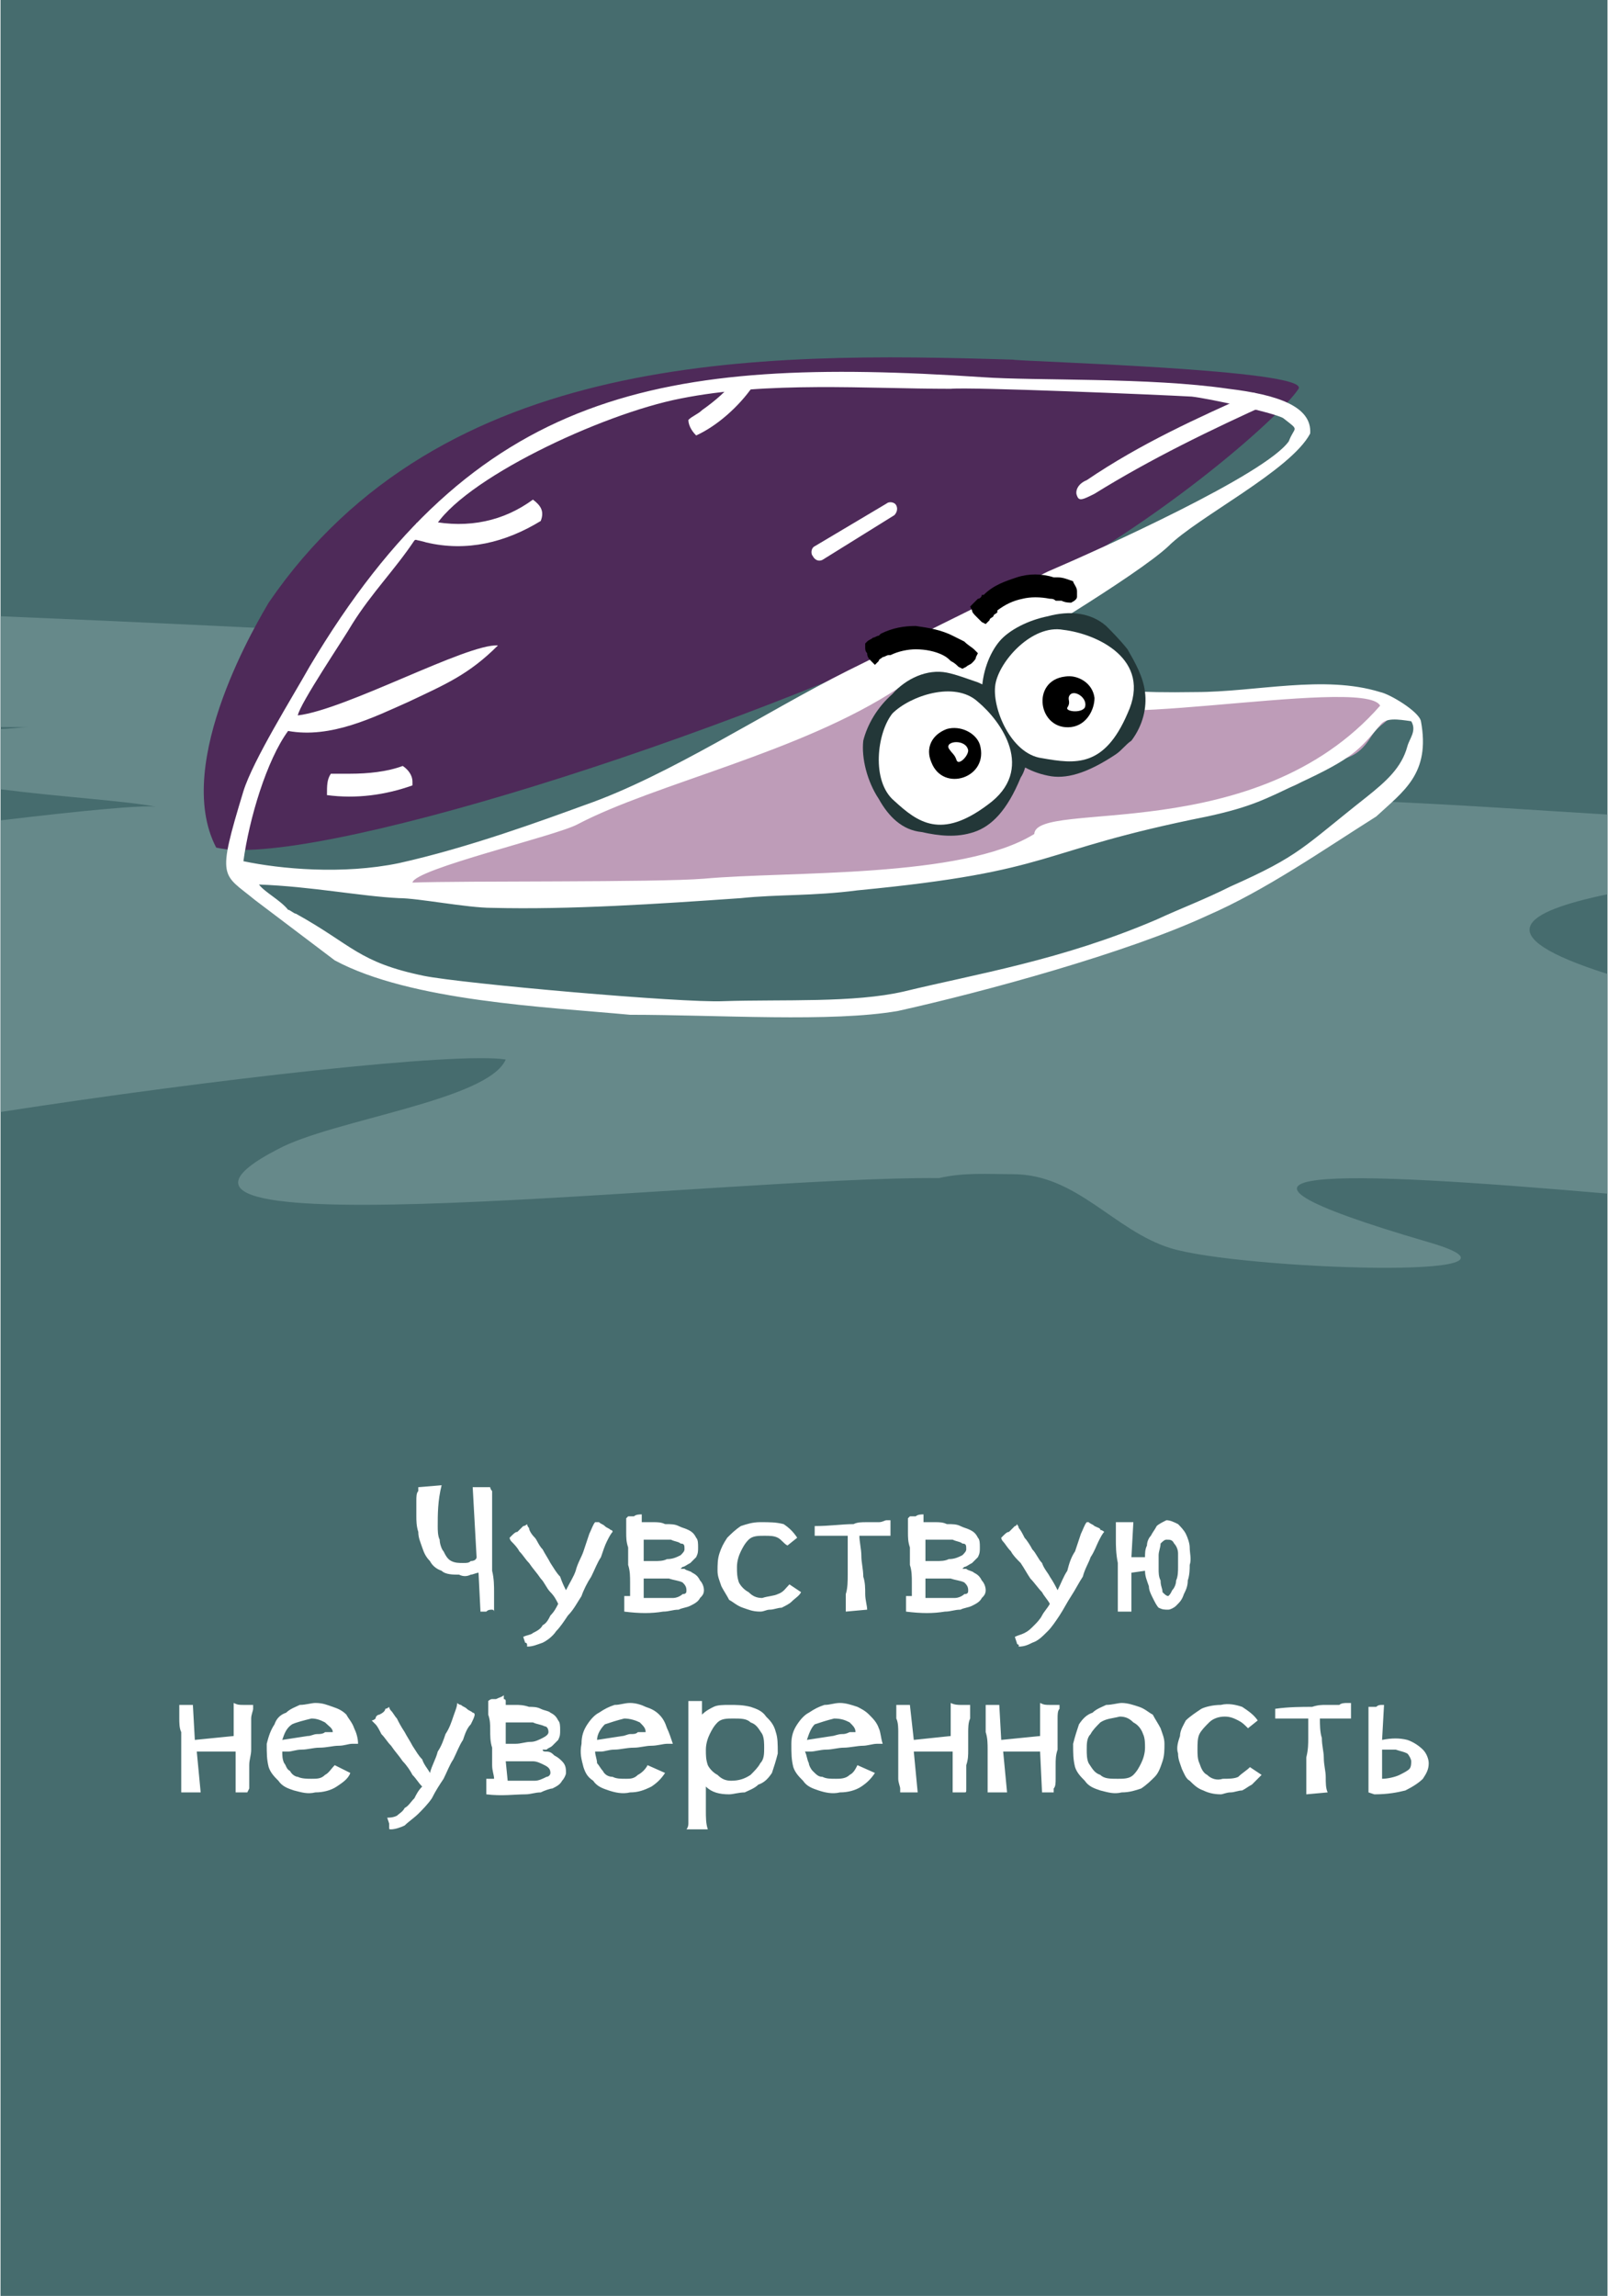 <?xml version="1.0" encoding="UTF-8"?>
<!DOCTYPE svg PUBLIC "-//W3C//DTD SVG 1.1//EN" "http://www.w3.org/Graphics/SVG/1.1/DTD/svg11.dtd">
<!-- Creator: CorelDRAW X7 -->
<svg xmlns="http://www.w3.org/2000/svg" xml:space="preserve" width="199px" height="284px" version="1.1" style="shape-rendering:geometricPrecision; text-rendering:geometricPrecision; image-rendering:optimizeQuality; fill-rule:evenodd; clip-rule:evenodd"
viewBox="0 0 827 1181"
 xmlns:xlink="http://www.w3.org/1999/xlink">
 <defs>
  <style type="text/css">
   <![CDATA[
    .fil8 {fill:black}
    .fil0 {fill:#466C6E}
    .fil3 {fill:#4E2A59}
    .fil1 {fill:#66898A}
    .fil2 {fill:#BE9CB8}
    .fil4 {fill:white}
    .fil7 {fill:black;fill-rule:nonzero}
    .fil6 {fill:#233738;fill-rule:nonzero}
    .fil5 {fill:white;fill-rule:nonzero}
   ]]>
  </style>
 </defs>
 <g id="Слой_x0020_1">
  <g id="_965089616">
   <rect class="fil0" width="827" height="1181"/>
   <path class="fil1" d="M827 614c-138,-12 -229,-15 -92,25 69,20 -98,14 -133,3 -29,-9 -48,-38 -81,-38 -13,0 -25,-1 -38,2 -110,-1 -447,40 -340,-15 28,-15 108,-25 117,-46 -25,-4 -150,10 -260,27l0 -150c42,-5 73,-8 80,-7 -15,-3 -49,-5 -80,-9l0 -31c5,0 10,-1 15,-1 -5,0 -10,0 -15,0l0 -57c144,6 296,14 376,21 4,0 9,4 0,6 -35,5 -194,74 -252,93 -5,1 -4,4 -6,5 19,9 23,54 127,67 64,8 146,17 216,7 78,-10 121,-36 141,-42l45 -20 37 -22 21 -20c48,2 88,5 122,7l0 41c-43,9 -63,21 0,41l0 113z"/>
   <path class="fil2" d="M718 362c-5,-4 -9,-6 -17,-6 -8,0 -16,0 -23,1 -28,1 -87,8 -110,6 -3,0 -7,-1 -9,-2 -4,-3 -2,-5 -1,-8 -16,-1 -34,1 -50,1 -20,1 -25,-7 -31,-6 -13,1 -8,-3 -21,5 -39,24 -85,37 -127,54 -8,4 -26,7 -33,12 -6,3 -33,8 -38,12 -4,2 -42,12 -46,15l-11 11c10,1 92,1 102,1 11,-1 22,-2 32,-2 22,-2 43,-3 65,-4 37,-1 90,-3 121,-16 14,-6 11,-7 16,-9 20,-3 89,-6 111,-19 5,0 9,-2 14,-3 6,0 14,-8 18,-11 2,-2 6,-2 9,-3 8,-2 12,-5 17,-13 4,-6 8,-6 11,-12 1,-2 1,-2 1,-4z"/>
   <path class="fil3" d="M138 310c-4,7 -50,82 -27,126 46,11 257,-54 404,-125 78,-38 144,-97 153,-111 6,-10 -143,-14 -147,-15 -131,-4 -294,-5 -383,125z"/>
   <path class="fil4" d="M613 204c9,1 41,8 47,11 9,7 6,4 3,12 -12,17 -96,55 -124,67l-103 51c-42,21 -92,54 -135,69 -22,8 -60,22 -96,30 -29,6 -61,3 -80,-1 3,-22 12,-52 23,-67 22,4 44,-7 62,-15 19,-9 31,-14 46,-29 -16,-1 -78,33 -103,36 1,-6 24,-40 28,-47 10,-16 22,-28 32,-43l10 -6c14,-25 86,-59 127,-67 45,-9 96,-5 139,-5 10,-1 106,3 124,4zm-56 152c-21,25 145,-9 153,7 -64,73 -177,48 -178,66 -37,23 -126,19 -170,23 -25,2 -123,1 -150,2 1,-7 74,-24 85,-30 40,-21 115,-37 165,-70 17,-11 20,-1 36,2 12,3 46,-2 59,0zm-339 146c-34,-7 -37,-16 -66,-32 -1,0 -3,-2 -4,-2 -4,-5 -12,-9 -15,-13 27,1 52,6 72,7 10,0 35,5 48,5 40,1 85,-2 128,-5 19,-2 37,-1 60,-4 104,-10 90,-20 180,-38 23,-5 30,-9 47,-17 28,-13 31,-17 42,-30 3,-4 9,-3 16,-2 3,5 -1,9 -2,13 -3,11 -11,18 -21,26 -33,26 -34,30 -70,46 -14,7 -25,11 -38,17 -49,21 -93,28 -130,37 -26,6 -62,4 -93,5 -21,1 -134,-9 -154,-13zm106 20c45,0 104,4 138,-2 45,-10 118,-30 159,-49 30,-13 60,-34 87,-51 14,-13 28,-22 23,-49 -1,-5 -16,-14 -21,-15 -29,-9 -64,0 -95,0 -62,1 -48,-6 -64,-8 -14,-1 -17,3 -33,-1 -8,-2 0,-6 -6,-8 6,-3 73,-43 89,-58 15,-15 63,-39 73,-58 1,-14 -17,-20 -42,-23 -41,-6 -99,-4 -127,-6 -165,-11 -261,6 -346,149 -9,16 -29,48 -34,64 -14,46 -11,42 6,56l41 31c39,21 109,24 152,28z"/>
   <g>
    <path class="fil5" d="M254 829c0,-1 -1,-1 -1,-1 -1,0 -2,0 -3,1 -1,0 -2,0 -3,0l-1 -20c-1,0 -3,1 -4,1 -2,1 -4,1 -6,0 -3,0 -7,0 -9,-2 -3,-1 -5,-3 -6,-5 -2,-2 -3,-4 -4,-7 -1,-3 -2,-5 -2,-8 -1,-3 -1,-6 -1,-8 0,-3 0,-6 0,-8 0,-2 0,-4 1,-5 0,-1 0,-2 0,-2l12 -1c-2,8 -2,15 -2,21 0,2 0,5 1,7 0,2 1,5 2,6 1,2 2,4 4,5 2,1 4,1 6,1 2,0 3,0 4,-1 2,0 3,-1 3,-2l-2 -36 5 0c1,0 2,0 3,0 1,0 1,0 1,0 0,0 0,1 1,2 0,2 0,5 0,8 0,3 0,6 0,10 0,4 0,8 0,12 0,4 0,8 0,11 1,4 1,8 1,11 0,3 0,5 0,7 0,2 0,3 0,3zm17 18c0,0 0,0 0,-1 0,0 0,-1 -1,-1l-1 -3c2,-1 4,-1 5,-2 2,-1 4,-2 5,-4 2,-1 3,-3 4,-5 2,-2 3,-4 4,-6 -1,-2 -2,-4 -4,-6 -2,-2 -3,-5 -5,-7 -2,-3 -4,-5 -6,-8 -2,-2 -3,-4 -5,-6 -1,-2 -3,-4 -4,-5 -1,-1 -1,-2 -1,-2 0,0 0,0 1,-1 1,-1 2,-2 3,-2 1,-1 2,-2 3,-3 1,0 2,-1 2,-1 0,0 0,1 1,2 0,1 1,3 3,5 1,1 2,4 4,6 1,2 3,5 4,7 2,3 3,5 5,7 1,3 2,5 3,7 2,-4 4,-7 5,-10 1,-4 3,-7 4,-10 1,-3 2,-6 3,-9 1,-2 2,-5 3,-6 0,0 1,0 2,0 1,1 2,1 3,2 1,1 2,1 3,2 1,0 1,1 1,1 -1,1 -2,3 -3,5 -1,2 -2,5 -3,8 -2,3 -3,6 -5,10 -2,3 -4,7 -5,10 -2,3 -4,7 -7,10 -2,3 -4,6 -6,8 -2,3 -5,5 -7,6 -3,1 -5,2 -8,2zm51 -66c0,0 0,0 1,-1 1,0 2,0 3,0 1,-1 3,-1 4,-1l0 1c0,0 0,0 0,1 0,1 0,1 0,2 2,0 4,0 6,0 2,0 4,0 6,1 3,0 5,0 7,1 2,1 3,1 5,2 2,1 3,2 4,4 1,1 1,3 1,5 0,2 0,3 -1,5 -1,1 -2,2 -3,3 -2,1 -3,2 -4,2 0,0 -1,1 -1,1 0,0 1,0 2,0 1,1 3,1 4,2 2,1 3,2 4,4 1,1 2,3 2,5 0,2 -1,3 -2,4 -1,2 -3,3 -5,4 -2,1 -4,1 -6,2 -3,0 -5,1 -8,1 -6,1 -12,1 -20,0l0 -8c0,0 1,0 1,0 0,0 1,0 1,0 0,0 1,0 1,0 0,-2 0,-4 0,-7 0,-3 0,-6 -1,-9 0,-3 0,-6 0,-9 -1,-3 -1,-5 -1,-8 0,-2 0,-4 0,-5 0,-2 0,-2 0,-2zm31 37c0,-2 -1,-3 -2,-4 -2,-1 -4,-1 -7,-2 -2,0 -4,0 -7,0 -2,0 -4,0 -6,0l0 10c3,0 5,0 8,0 2,0 5,0 7,0 2,0 4,-1 5,-2 2,0 2,-1 2,-2zm-1 -21c0,-2 0,-3 -2,-3 -1,-1 -3,-1 -5,-2 -2,0 -5,0 -7,0 -3,0 -5,0 -7,0l0 11c1,0 3,0 5,0 3,0 5,0 7,-1 3,0 5,-1 7,-2 1,-1 2,-2 2,-3zm60 22c-1,2 -3,3 -5,5 -1,1 -3,2 -5,3 -2,0 -4,1 -6,1 -2,0 -3,1 -5,1 -4,0 -6,-1 -9,-2 -3,-1 -5,-3 -7,-4 -1,-2 -3,-5 -4,-7 -1,-3 -2,-5 -2,-8 0,-3 0,-6 1,-9 1,-3 2,-5 4,-8 2,-2 4,-4 7,-6 3,-1 6,-2 10,-2 5,0 8,0 12,1 3,2 5,4 7,7l-5 4c-2,-1 -3,-3 -5,-4 -2,-1 -4,-1 -7,-1 -3,0 -6,0 -8,2 -2,2 -3,4 -4,6 -1,2 -2,5 -2,8 0,3 0,5 1,8 1,2 3,4 5,5 2,2 4,3 7,3 3,-1 6,-1 8,-2 3,-1 4,-3 6,-5l6 4zm23 10c0,-3 0,-6 0,-9 1,-3 1,-7 1,-10 0,-3 0,-7 0,-10 0,-4 0,-7 0,-10 -2,0 -4,0 -6,0 -2,0 -4,0 -6,0 -1,0 -3,0 -3,0 -1,0 -2,0 -2,0 0,0 0,0 0,-1 0,0 0,-1 0,-1l0 -3c8,0 14,-1 20,-1 2,-1 4,-1 7,-1 2,0 4,0 6,0 2,0 3,-1 4,-1 1,0 2,0 2,0 0,0 0,1 0,2 0,0 0,1 0,2 0,1 0,2 0,3 0,1 0,1 0,1 0,0 0,0 -1,0 -1,0 -2,0 -4,0 -1,0 -3,0 -5,0 -2,0 -4,0 -6,0 0,3 1,7 1,10 0,4 1,7 1,11 1,3 1,6 1,9 0,3 1,6 1,8l-11 1zm32 -48c0,0 0,0 1,-1 1,0 2,0 3,0 1,-1 3,-1 4,-1l0 1c0,0 0,0 0,1 0,1 0,1 0,2 2,0 4,0 6,0 2,0 4,0 6,1 3,0 5,0 7,1 2,1 3,1 5,2 2,1 3,2 4,4 1,1 1,3 1,5 0,2 0,3 -1,5 -1,1 -2,2 -3,3 -2,1 -3,2 -4,2 0,0 -1,1 -1,1 0,0 1,0 2,0 1,1 3,1 4,2 2,1 3,2 4,4 1,1 2,3 2,5 0,2 -1,3 -2,4 -1,2 -3,3 -5,4 -2,1 -4,1 -6,2 -3,0 -5,1 -8,1 -6,1 -12,1 -20,0l0 -8c0,0 1,0 1,0 0,0 1,0 1,0 0,0 1,0 1,0 0,-2 0,-4 0,-7 0,-3 0,-6 -1,-9 0,-3 0,-6 0,-9 -1,-3 -1,-5 -1,-8 0,-2 0,-4 0,-5 0,-2 0,-2 0,-2zm31 37c0,-2 -1,-3 -2,-4 -2,-1 -4,-1 -7,-2 -2,0 -4,0 -7,0 -2,0 -4,0 -6,0l0 10c3,0 5,0 8,0 2,0 5,0 7,0 2,0 4,-1 5,-2 2,0 2,-1 2,-2zm-1 -21c0,-2 0,-3 -2,-3 -1,-1 -3,-1 -5,-2 -2,0 -5,0 -7,0 -3,0 -5,0 -7,0l0 11c1,0 3,0 5,0 3,0 5,0 7,-1 3,0 5,-1 7,-2 1,-1 2,-2 2,-3zm27 50c0,0 0,0 0,-1 -1,0 -1,-1 -1,-1l-1 -3c2,-1 3,-1 5,-2 2,-1 3,-2 5,-4 1,-1 3,-3 4,-5 1,-2 3,-4 4,-6 -1,-2 -3,-4 -4,-6 -2,-2 -4,-5 -6,-7 -2,-3 -3,-5 -5,-8 -2,-2 -4,-4 -5,-6 -2,-2 -3,-4 -4,-5 -1,-1 -1,-2 -1,-2 0,0 0,0 1,-1 1,-1 2,-2 3,-2 1,-1 2,-2 3,-3 1,0 1,-1 1,-1 0,0 1,1 1,2 1,1 2,3 3,5 1,1 3,4 4,6 2,2 3,5 5,7 1,3 3,5 4,7 2,3 3,5 4,7 2,-4 3,-7 5,-10 1,-4 2,-7 4,-10 1,-3 2,-6 3,-9 1,-2 2,-5 3,-6 0,0 0,0 1,0 1,1 2,1 3,2 2,1 3,1 3,2 1,0 2,1 2,1 -1,1 -2,3 -3,5 -1,2 -2,5 -4,8 -1,3 -3,6 -4,10 -2,3 -4,7 -6,10 -2,3 -4,7 -6,10 -2,3 -4,6 -6,8 -3,3 -5,5 -8,6 -2,1 -4,2 -7,2zm76 -65c2,0 4,1 6,2 1,1 3,3 4,5 1,2 2,5 2,7 0,3 1,6 0,9 0,2 0,5 -1,8 0,3 -1,5 -2,7 -1,3 -2,4 -4,6 -1,1 -3,2 -4,2 -2,0 -3,0 -5,-1 -1,-1 -2,-3 -3,-5 -1,-2 -2,-4 -2,-6 -1,-3 -2,-5 -2,-8l-7 1 0 20 -3 0 -4 0c0,-4 0,-8 0,-12 0,-5 0,-9 0,-13 -1,-5 -1,-9 -1,-12 0,-4 0,-7 0,-9l9 0 -1 18 7 0c0,-2 0,-4 1,-6 0,-2 1,-4 2,-5 1,-2 2,-3 3,-5 1,-1 3,-2 5,-3zm0 10c-1,0 -2,1 -3,2 0,2 -1,4 -1,6 0,2 0,4 0,7 0,2 0,4 1,6 0,3 1,4 1,6 1,1 2,2 3,2 1,-1 1,-1 2,-3 1,-1 2,-3 2,-5 1,-2 1,-5 1,-7 0,-3 0,-5 0,-7 0,-2 -1,-4 -2,-5 -1,-2 -2,-2 -4,-2zm-508 85c0,0 1,0 1,0 1,0 2,0 3,0 1,0 2,0 3,0l1 18 20 -2 0 -17c2,1 3,1 5,1 1,0 2,0 3,0 1,0 2,0 2,0 0,0 0,1 0,2 0,1 -1,3 -1,5 0,2 0,5 0,7 0,3 0,6 0,9 0,3 -1,5 -1,8 0,3 0,5 0,7 0,2 0,4 0,5 -1,2 -1,2 -1,2 0,0 0,0 -1,0 0,0 -1,0 -2,0l-3 0 0 -21c-2,0 -3,0 -5,0 -2,0 -3,0 -5,0 -2,0 -4,0 -5,0 -2,0 -4,0 -5,0l2 21 -5 0c0,0 -1,0 -1,0 -1,0 -2,0 -2,0l-2 0c0,0 0,0 0,-2 0,-1 0,-3 0,-5 0,-2 0,-4 0,-7 0,-3 0,-6 0,-8 0,-3 0,-6 0,-9 -1,-2 -1,-5 -1,-7 0,-2 0,-4 0,-5 0,-1 0,-2 0,-2zm88 35c-1,3 -4,5 -7,7 -3,2 -7,3 -11,3 -4,1 -7,0 -11,-1 -3,-1 -6,-2 -8,-5 -2,-2 -4,-4 -5,-7 -1,-4 -1,-7 -1,-12 1,-4 2,-7 4,-10 1,-3 3,-5 6,-6 2,-2 5,-3 7,-4 3,0 6,-1 8,-1 4,0 6,1 9,2 3,1 5,2 7,4 1,2 3,4 4,7 1,2 2,5 2,8 0,0 -1,0 -3,0 -2,0 -4,1 -7,1 -3,0 -6,1 -10,1 -3,0 -6,1 -9,1 -3,0 -5,1 -7,1 -2,0 -3,0 -3,0 0,2 0,4 1,6 1,1 1,3 3,4 1,2 3,3 4,3 2,1 5,1 7,1 3,0 5,0 7,-2 2,-1 3,-3 5,-5l8 4zm-22 -19c2,0 3,-1 5,-1 1,0 3,0 4,-1 1,0 2,0 3,0 0,0 1,0 1,0 0,-2 -2,-3 -4,-5 -2,-1 -4,-2 -7,-2 -4,1 -8,2 -10,3 -3,2 -4,5 -5,8l13 -2zm43 48c-1,0 -1,0 -1,-1 0,0 0,-1 0,-2l-1 -3c1,0 3,0 5,-1 1,-1 3,-2 4,-4 2,-1 3,-3 5,-5 1,-2 2,-4 4,-6 -2,-2 -3,-4 -5,-6 -1,-2 -3,-5 -5,-7 -2,-3 -4,-5 -6,-8 -2,-2 -3,-4 -5,-6 -1,-2 -2,-4 -3,-5 -1,-1 -2,-2 -2,-2 0,0 1,0 2,-1 0,-1 1,-2 2,-2 2,-1 3,-2 3,-3 1,0 2,-1 2,-1 0,0 0,1 1,2 1,1 2,3 3,4 1,2 2,4 4,7 1,2 3,5 4,7 2,3 3,5 5,7 1,3 3,5 4,7 1,-4 3,-7 4,-11 2,-3 3,-6 4,-9 2,-3 3,-6 4,-9 1,-3 2,-5 2,-7 0,0 1,1 2,1 1,1 2,1 3,2 1,1 2,1 3,2 1,0 1,1 1,1 0,1 -1,3 -2,5 -2,2 -3,5 -4,8 -2,3 -3,6 -5,10 -2,3 -3,6 -5,10 -2,3 -4,6 -6,10 -2,3 -5,6 -7,8 -2,2 -5,4 -7,6 -2,1 -5,2 -7,2zm50 -66c0,0 1,-1 2,-1 0,0 1,0 2,0 2,-1 3,-1 4,-2l0 2c0,0 1,0 1,1 0,0 0,1 0,2 1,0 3,0 5,0 2,0 4,0 7,1 2,0 4,0 6,1 2,1 4,1 5,2 2,1 3,2 4,4 1,1 1,3 1,5 0,2 0,3 -1,5 -1,1 -2,2 -3,3 -1,1 -2,1 -3,2 -1,0 -2,0 -2,0 0,1 1,1 2,1 2,0 3,1 4,2 2,1 3,2 4,3 2,2 2,4 2,6 0,1 -1,3 -2,4 -1,2 -3,3 -5,4 -1,0 -4,1 -6,2 -3,0 -5,1 -8,1 -5,0 -12,1 -20,0l0 -8c0,0 1,0 1,0 0,0 1,0 1,0 1,0 1,0 2,0 0,-2 -1,-4 -1,-7 0,-3 0,-6 0,-9 -1,-3 -1,-6 -1,-9 0,-3 0,-5 -1,-8 0,-2 0,-4 0,-5 0,-2 0,-2 0,-2zm32 37c0,-2 -1,-3 -3,-4 -2,-1 -4,-2 -6,-2 -3,0 -5,0 -8,0 -2,0 -4,0 -6,0l1 10c2,0 4,0 7,0 3,0 5,0 7,0 2,0 4,-1 6,-2 1,0 2,-1 2,-2zm-1 -21c0,-2 -1,-3 -2,-3 -2,-1 -4,-1 -6,-2 -2,0 -4,0 -7,0 -3,0 -5,0 -7,0l0 11c1,0 3,0 5,0 3,0 5,-1 8,-1 2,0 4,-1 6,-2 2,-1 3,-2 3,-3zm60 21c-2,3 -4,5 -7,7 -4,2 -7,3 -11,3 -4,1 -8,0 -11,-1 -3,-1 -6,-2 -8,-5 -3,-2 -4,-4 -5,-7 -1,-4 -2,-7 -1,-12 0,-4 1,-7 3,-10 2,-3 4,-5 6,-6 3,-2 5,-3 8,-4 3,0 5,-1 8,-1 3,0 6,1 8,2 3,1 5,2 7,4 2,2 3,4 4,7 1,2 2,5 3,8 0,0 -1,0 -3,0 -2,0 -5,1 -8,1 -3,0 -6,1 -9,1 -4,0 -7,1 -10,1 -3,0 -5,1 -7,1 -2,0 -3,0 -3,0 0,2 1,4 1,6 1,1 2,3 3,4 1,2 3,3 5,3 2,1 4,1 7,1 2,0 4,0 6,-2 2,-1 4,-3 5,-5l9 4zm-22 -19c1,0 3,-1 4,-1 2,0 3,0 4,-1 2,0 2,0 3,0 1,0 1,0 1,0 0,-2 -1,-3 -3,-5 -2,-1 -5,-2 -8,-2 -4,1 -7,2 -10,3 -2,2 -4,5 -4,8l13 -2z"/>
    <path class="fil5" d="M353 941c0,0 1,-1 1,-3 0,-2 0,-5 0,-8 0,-3 0,-6 0,-10 0,-4 0,-8 0,-12 0,-4 0,-8 0,-12 0,-4 0,-8 0,-11 0,-3 0,-5 0,-7 0,-2 0,-3 0,-3 1,0 1,0 2,0 0,0 1,0 2,0 1,0 2,0 3,0l0 2c0,0 0,1 0,2 0,1 0,2 0,3 2,-2 4,-3 6,-4 2,-1 5,-1 8,-1 4,0 7,0 11,1 3,1 6,2 8,5 2,2 4,4 5,8 1,3 1,6 1,11 -1,4 -2,7 -3,10 -2,3 -4,5 -7,6 -2,2 -5,3 -7,4 -3,0 -6,1 -8,1 -5,0 -9,-1 -12,-4 0,4 0,8 0,12 0,4 0,7 1,10l-11 0zm24 -57c-3,0 -6,0 -8,2 -2,2 -3,4 -4,6 -1,2 -2,5 -2,8 0,3 0,5 1,8 1,2 3,4 5,5 2,2 4,3 7,3 4,0 7,-1 10,-3 2,-2 4,-4 5,-6 2,-2 2,-5 2,-8 0,-2 0,-5 -1,-7 -2,-3 -3,-5 -6,-6 -2,-2 -5,-2 -9,-2zm73 28c-2,3 -4,5 -7,7 -3,2 -7,3 -11,3 -4,1 -8,0 -11,-1 -3,-1 -6,-2 -8,-5 -2,-2 -4,-4 -5,-7 -1,-4 -1,-7 -1,-12 0,-4 1,-7 3,-10 2,-3 4,-5 6,-6 3,-2 5,-3 8,-4 3,0 5,-1 8,-1 3,0 6,1 9,2 2,1 4,2 6,4 2,2 4,4 5,7 1,2 1,5 2,8 0,0 -1,0 -3,0 -2,0 -5,1 -7,1 -3,0 -7,1 -10,1 -3,0 -6,1 -9,1 -3,0 -6,1 -8,1 -2,0 -3,0 -3,0 1,2 1,4 2,6 0,1 1,3 2,4 2,2 3,3 5,3 2,1 4,1 7,1 2,0 5,0 7,-2 2,-1 3,-3 4,-5l9 4zm-22 -19c1,0 3,-1 5,-1 1,0 2,0 4,-1 1,0 2,0 2,0 1,0 1,0 1,0 0,-2 -1,-3 -3,-5 -2,-1 -4,-2 -8,-2 -4,1 -7,2 -10,3 -2,2 -3,5 -4,8l13 -2zm33 -16c1,0 1,0 2,0 0,0 1,0 2,0 1,0 2,0 3,0l2 18 19 -2 0 -17c2,1 4,1 5,1 1,0 2,0 3,0 1,0 2,0 2,0 0,0 0,1 0,2 0,1 0,3 0,5 -1,2 -1,5 -1,7 0,3 0,6 0,9 0,3 0,5 -1,8 0,3 0,5 0,7 0,2 0,4 0,5 0,2 0,2 -1,2 0,0 0,0 -1,0 0,0 -1,0 -2,0l-3 0 0 -21c-2,0 -3,0 -5,0 -2,0 -3,0 -5,0 -2,0 -4,0 -5,0 -2,0 -4,0 -5,0l2 21 -5 0c0,0 -1,0 -1,0 -1,0 -1,0 -2,0l-1 0c0,0 0,0 0,-2 0,-1 -1,-3 -1,-5 0,-2 0,-4 0,-7 0,-3 0,-6 0,-8 0,-3 0,-6 0,-9 0,-2 0,-5 -1,-7 0,-2 0,-4 0,-5 0,-1 0,-2 0,-2zm46 0c0,0 1,0 1,0 1,0 2,0 3,0 0,0 1,0 3,0l1 18 20 -2 0 -17c2,1 3,1 5,1 1,0 2,0 3,0 1,0 2,0 2,0 0,0 0,1 0,2 -1,1 -1,3 -1,5 0,2 0,5 0,7 0,3 0,6 0,9 -1,3 -1,5 -1,8 0,3 0,5 0,7 0,2 0,4 -1,5 0,2 0,2 0,2 0,0 0,0 -1,0 -1,0 -1,0 -2,0l-3 0 -1 -21c-1,0 -2,0 -4,0 -2,0 -4,0 -5,0 -2,0 -4,0 -6,0 -1,0 -3,0 -4,0l2 21 -5 0c0,0 -1,0 -2,0 0,0 -1,0 -1,0l-2 0c0,0 0,0 0,-2 0,-1 0,-3 0,-5 0,-2 0,-4 0,-7 0,-3 0,-6 0,-8 0,-3 0,-6 -1,-9 0,-2 0,-5 0,-7 0,-2 0,-4 0,-5 0,-1 0,-2 0,-2zm70 -1c3,0 6,1 9,2 3,1 5,3 7,4 1,2 3,5 4,7 1,3 2,5 2,8 0,3 0,6 -1,9 -1,3 -2,6 -4,8 -2,2 -4,4 -7,6 -3,1 -6,2 -10,2 -4,1 -7,0 -11,-1 -3,-1 -6,-2 -8,-5 -2,-2 -4,-4 -5,-7 -1,-4 -1,-7 -1,-12 1,-4 2,-7 3,-10 2,-3 4,-5 7,-6 2,-2 5,-3 7,-4 3,0 6,-1 8,-1zm-2 39c3,0 6,0 8,-2 2,-2 3,-4 4,-6 1,-2 2,-5 2,-8 0,-2 0,-5 -1,-7 -1,-3 -3,-5 -5,-6 -2,-2 -4,-3 -7,-3 -4,1 -7,1 -10,3 -2,2 -4,4 -5,6 -2,2 -2,5 -2,8 0,2 0,5 1,7 2,3 3,5 6,6 2,2 5,2 9,2zm74 -2c-2,2 -3,3 -5,5 -2,1 -3,2 -5,3 -2,0 -4,1 -6,1 -2,0 -4,1 -5,1 -4,0 -7,-1 -9,-2 -3,-1 -5,-3 -7,-5 -2,-1 -3,-4 -4,-6 -1,-3 -2,-5 -2,-8 -1,-3 0,-6 1,-9 0,-3 2,-6 3,-8 2,-2 5,-4 8,-6 2,-1 6,-2 10,-2 4,-1 8,0 11,1 3,2 6,4 8,7l-5 4c-2,-2 -3,-3 -5,-4 -2,-1 -4,-2 -7,-2 -3,0 -6,1 -8,3 -2,2 -4,4 -5,6 -1,2 -1,5 -1,8 0,2 0,5 1,7 1,3 2,5 4,6 2,2 5,3 8,2 3,0 6,0 8,-1 2,-2 4,-3 6,-5l6 4zm23 10c0,-3 0,-6 0,-9 0,-3 0,-7 0,-10 1,-4 1,-7 1,-10 0,-4 0,-7 0,-10 -2,0 -4,0 -6,0 -2,0 -4,0 -6,0 -1,0 -3,0 -4,0 -1,0 -1,0 -1,0 0,0 0,0 0,-1 0,0 0,-1 0,-2l0 -2c7,-1 14,-1 19,-1 3,-1 5,-1 7,-1 3,0 5,0 7,0 1,-1 3,-1 4,-1 1,0 2,0 2,0 0,0 0,1 0,2 0,0 0,1 0,2 0,1 0,2 0,3 0,1 0,1 0,1 0,0 -1,0 -1,0 -1,0 -2,0 -4,0 -1,0 -3,0 -5,0 -2,0 -4,0 -6,0 0,3 0,7 1,10 0,4 1,7 1,10 0,4 1,7 1,10 0,3 0,6 1,8l-11 1zm39 -28c5,-1 9,-1 13,0 3,1 6,3 8,5 2,2 3,5 3,7 0,3 -1,5 -3,8 -2,2 -5,4 -9,6 -4,1 -9,2 -16,2l0 0 -3 -1c0,-2 0,-5 0,-9 0,-3 0,-6 0,-9 0,-4 0,-7 0,-10 0,-3 0,-6 0,-8 0,-2 0,-4 0,-5 0,-2 0,-3 0,-3l4 0c1,-1 2,-1 3,-1 1,0 1,0 1,0l-1 18zm0 20c3,0 7,-1 9,-2 2,-1 4,-2 5,-3 1,-1 1,-3 1,-4 0,-1 -1,-3 -2,-4 -2,-1 -3,-1 -6,-2 -2,0 -4,0 -7,0l0 15z"/>
   </g>
   <path class="fil6" d="M476 417c8,1 15,2 21,0 6,-2 12,-8 17,-21l0 0c2,-3 2,-5 3,-8l0 0c1,-6 -1,-12 -4,-16 -4,-4 -9,-8 -15,-10l0 0c-4,-2 -9,-3 -13,-4l0 0c-6,-1 -13,2 -18,7 -6,6 -10,13 -11,18 -1,6 1,15 6,22 3,6 8,11 14,12l0 0zm25 11c-9,3 -18,2 -27,0l0 0c-10,-1 -17,-8 -22,-17 -6,-9 -9,-21 -8,-30 2,-8 7,-17 15,-24 7,-8 18,-13 28,-11l0 0c5,1 10,3 16,5l0 0c7,3 14,8 19,14 5,7 8,15 6,25l0 0c0,3 -1,7 -3,10l0 0c-7,17 -15,25 -24,28z"/>
   <path class="fil6" d="M523 377c6,5 12,9 18,11 6,1 14,-1 26,-10 2,-1 4,-3 6,-5 4,-5 5,-10 4,-15 0,-6 -3,-12 -7,-17l0 0c-3,-4 -6,-7 -9,-10 -5,-4 -12,-5 -19,-3 -8,2 -15,6 -19,10 -3,4 -6,11 -6,19 -1,8 1,15 6,20zm16 22c-10,-2 -17,-7 -24,-13 -8,-7 -10,-18 -10,-29 0,-11 4,-21 9,-27 5,-6 15,-11 25,-13 11,-3 22,-2 30,5 3,3 7,7 11,12l0 0c4,7 8,14 9,22 1,8 -1,17 -7,25 -3,2 -5,5 -8,7 -15,10 -26,13 -35,11z"/>
   <path class="fil7" d="M454 329l0 0 0 0 0 0 0 0c12,-6 24,-4 35,1 4,2 7,4 10,7 0,1 -2,2 -4,3 -2,-2 -5,-4 -9,-5 -9,-5 -19,-6 -30,-1l0 0 0 0 0 0c-2,1 -4,2 -6,4 -2,-2 -2,-4 -2,-5 2,-2 4,-3 6,-4z"/>
   <path class="fil7" d="M452 327l0 0 1 -1c6,-3 12,-4 18,-4 7,1 13,2 19,5 2,1 4,2 6,3 2,2 4,3 5,4l2 2 -1 2c0,1 -1,2 -2,3l0 0c-1,1 -2,1 -3,2l-2 1 -2 -1c-1,-1 -2,-2 -4,-3 -1,-1 -2,-2 -4,-3 -4,-2 -9,-3 -14,-3 -4,0 -9,1 -13,3l-1 0c-1,0 -2,1 -3,1 -1,1 -2,1 -2,2l-2 2 -2 -2c-1,-1 -2,-2 -2,-4l0 0c-1,-1 -1,-2 -1,-3l0 -2 1 -1c1,-1 2,-1 3,-2l0 0c1,0 2,-1 3,-1z"/>
   <path class="fil7" d="M508 308l0 0 0 0 0 0 0 0c10,-9 22,-11 34,-8 2,0 6,0 8,2 0,0 4,7 -3,5 -2,-1 -4,-2 -6,-2 -10,-2 -21,0 -29,7l-1 0 0 0 0 0c-2,2 -3,4 -5,5 -2,-1 -3,-2 -3,-4 1,-2 3,-3 5,-5z"/>
   <path class="fil7" d="M505 306l0 0 1 0c5,-5 11,-7 17,-9 6,-2 13,-2 19,0 1,0 1,0 2,0 3,0 5,1 8,2l0 0c0,1 2,3 2,5 0,1 0,2 0,3 0,1 -1,2 -3,3l0 0c-1,0 -3,0 -5,-1 -1,0 -2,0 -3,0 -1,-1 -2,-1 -3,-1 -5,-1 -10,-1 -14,0 -5,1 -9,3 -13,6l0 1c-1,1 -2,1 -2,2 -1,1 -2,1 -2,2l-2 2 -2 -1c-1,-1 -2,-2 -3,-3l0 0c-1,-1 -2,-2 -2,-3l-1 -2 1 -1c1,-1 2,-2 3,-3l0 0c1,0 2,-1 2,-2z"/>
   <path class="fil4" d="M536 390c17,3 32,5 44,-23 13,-28 -16,-41 -33,-43 -16,-3 -33,16 -35,28 -2,12 8,36 24,38z"/>
   <path class="fil8" d="M548 348c6,-1 14,3 15,11 0,6 -4,14 -12,15 -17,2 -21,-24 -3,-26z"/>
   <path class="fil4" d="M558 364c-2,3 -10,2 -9,0 2,-3 0,-4 1,-6 2,-4 10,1 8,6z"/>
   <path class="fil4" d="M460 412c12,11 24,20 48,2 25,-18 7,-43 -5,-53 -12,-11 -35,-3 -44,6 -8,10 -11,35 1,45z"/>
   <path class="fil8" d="M504 383c5,17 -19,25 -25,9 -3,-7 0,-14 8,-17 7,-2 15,2 17,8z"/>
   <path class="fil4" d="M498 386c0,3 -5,8 -6,5 -1,-3 -2,-3 -4,-6 -2,-4 9,-5 10,1z"/>
   <path class="fil5" d="M423 288c-2,1 -4,0 -5,-2 -1,-1 -1,-4 1,-5l37 -22c1,-1 4,-1 5,1 1,2 0,4 -1,5l-37 23z"/>
   <path class="fil5" d="M387 199c-7,10 -18,20 -29,25 -3,-3 -4,-6 -4,-8 2,-2 5,-3 7,-5l0 0 0 0 0 0c7,-5 13,-10 18,-17 3,0 6,1 7,4 1,0 1,1 1,1z"/>
   <path class="fil5" d="M219 279c21,5 41,0 59,-11 2,-5 0,-8 -4,-11 -15,11 -33,15 -53,11l0 0 0 0 0 0c-5,-1 -3,3 -7,1 0,4 -6,4 -4,7 3,2 6,2 9,3z"/>
   <path class="fil5" d="M563 254c-6,3 -8,4 -9,1 -1,-2 0,-6 5,-8 28,-19 57,-32 86,-45l7 3c5,1 2,0 2,2 -31,14 -62,29 -91,47z"/>
   <path class="fil5" d="M212 404c-14,5 -29,7 -44,5 0,-5 0,-8 2,-11 3,0 6,0 10,0l0 0 0 0 0 0c9,0 19,-1 27,-4 3,2 5,5 5,8 0,1 0,1 0,2z"/>
  </g>
 </g>
</svg>
